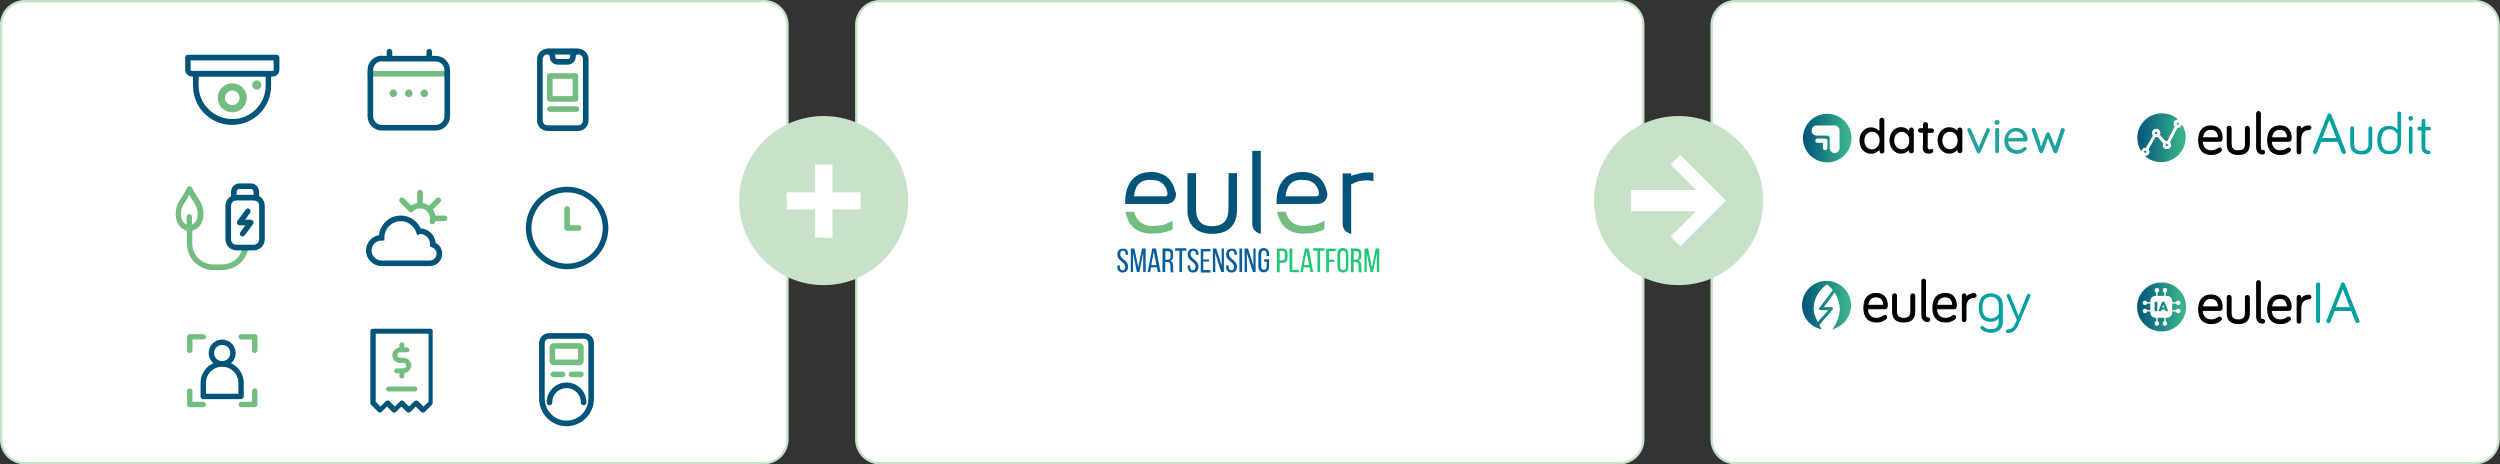 <?xml version="1.0" encoding="utf-8"?>
<!-- Generator: Adobe Illustrator 24.1.2, SVG Export Plug-In . SVG Version: 6.00 Build 0)  -->
<!DOCTYPE svg PUBLIC "-//W3C//DTD SVG 1.1//EN" "http://www.w3.org/Graphics/SVG/1.1/DTD/svg11.dtd">
<svg version="1.1" id="Layer_1" xmlns:x="http://ns.adobe.com/Extensibility/1.0/" xmlns:i="http://ns.adobe.com/AdobeIllustrator/10.0/" xmlns:graph="http://ns.adobe.com/Graphs/1.0/"
	 xmlns="http://www.w3.org/2000/svg" xmlns:xlink="http://www.w3.org/1999/xlink" x="0px" y="0px" viewBox="0 0 1111.8 206.5"
	 style="enable-background:new 0 0 1111.8 206.5;" xml:space="preserve">
<rect x="0" y="0" width="1111.8" height="206.5" fill="#333333" stroke="none"/>
<style type="text/css">
	.st0{fill:#FFFFFF;}
	.st1{fill:none;stroke:#C7E2C9;stroke-width:1.044;stroke-miterlimit:10;}
	.st2{fill:#00547A;}
	.st3{fill:#73BD80;}
	.st4{enable-background:new    ;}
	.st5{fill:#085D9E;}
	.st6{fill:#1EC676;}
	.st7{fill:none;stroke:#C7E2C9;stroke-width:1.044;stroke-miterlimit:10;}
	.st8{fill:none;stroke:#00547A;stroke-width:2.499;stroke-miterlimit:10;}
	.st9{fill:none;stroke:#73BD80;stroke-width:2.499;stroke-linecap:round;stroke-linejoin:round;stroke-miterlimit:10;}
	.st10{fill:#00547A;stroke:#00547A;stroke-width:0.714;stroke-linecap:round;stroke-linejoin:round;stroke-miterlimit:10;}
	.st11{fill:#73BD80;stroke:#73BD80;stroke-width:0.714;stroke-miterlimit:10;}
	.st12{fill:none;stroke:#00547A;stroke-width:2.499;stroke-linecap:round;stroke-linejoin:round;stroke-miterlimit:10;}
	.st13{fill-rule:evenodd;clip-rule:evenodd;fill:#73BD80;}
	.st14{fill-rule:evenodd;clip-rule:evenodd;fill:#00547A;}
	.st15{fill:#C7E2C9;}
	.st16{stroke:#000000;stroke-width:0.471;stroke-linecap:round;stroke-linejoin:round;stroke-miterlimit:10;}
	.st17{fill:#00A0A0;}
	.st18{fill:url(#SVGID_1_);}
	.st19{fill:url(#SVGID_2_);}
	.st20{fill:url(#SVGID_3_);}
	.st21{fill:url(#SVGID_4_);}
	.st22{fill:url(#SVGID_5_);}
	.st23{fill:url(#SVGID_6_);}
	.st24{fill:url(#SVGID_7_);}
	.st25{fill:url(#SVGID_8_);}
	.st26{fill:url(#SVGID_9_);}
	.st27{fill:#040404;}
	.st28{fill:#030303;}
	.st29{fill:#21A1A0;}
	.st30{fill:#23A2A1;}
	.st31{fill:#FDFDFD;}
	.st32{fill:#FCFCFC;}
	.st33{opacity:0.5;fill:#FFFFFF;}
</style>
<g>
	<g>
		<g>
			<path class="st0" d="M720.2,206H391.4c-5.9,0-10.6-4.7-10.6-10.6V11.1c0-5.9,4.7-10.6,10.6-10.6h328.8c5.9,0,10.6,4.7,10.6,10.6
				v184.3C730.8,201.3,726,206,720.2,206z"/>
			<path class="st1" d="M720.2,206H391.4c-5.9,0-10.6-4.7-10.6-10.6V11.1c0-5.9,4.7-10.6,10.6-10.6h328.8c5.9,0,10.6,4.7,10.6,10.6
				v184.3C730.8,201.3,726,206,720.2,206z"/>
		</g>
	</g>
	<g>
		<path class="st2" d="M605.2,77c-1,0.2-2.1,0.5-3.1,0.8c-0.4,0.1-0.9,0.3-1.2,0.4v-1.1h-3.8v22.5c0,0.9,0.3,1.8,0.8,2.6
			c0.6,0.7,1.4,1.3,2.3,1.6c0.2,0.1,0.4,0.2,0.7,0.2V82c1.1-0.6,2.3-1.1,3.5-1.4s2.3-0.4,3.5-0.4c1,0,2,0.1,2.9,0.4v-3.7
			c-1-0.2-2-0.2-2.9-0.2C607,76.7,606.1,76.8,605.2,77z"/>
		<path class="st2" d="M546.3,92.8c0,2.7-0.6,4.6-1.8,5.9c-1.2,1.2-3,1.9-5.4,1.9s-4.3-0.6-5.4-1.9c-1.2-1.2-1.8-3.2-1.8-5.9V77
			h-3.8v16.6c-0.1,2,0.4,3.9,1.3,5.7c0.9,1.5,2.2,2.8,3.8,3.5c1.9,0.8,3.9,1.3,5.9,1.2c3.5,0,6.2-0.9,8.1-2.7
			c1.9-1.8,2.9-4.4,2.9-7.7V77h-3.7L546.3,92.8L546.3,92.8z"/>
		<path class="st2" d="M556.9,99.6c0,0.9,0.3,1.8,0.8,2.6c0.6,0.7,1.4,1.3,2.3,1.6c0.2,0.1,0.4,0.2,0.7,0.2V67.1h-3.8V99.6z"/>
		<path class="st2" d="M522.2,83.5c-0.7-2-1.9-3.8-3.6-5.1c-2-1.3-4.4-2-6.7-1.9c-3.6,0-6.4,1.1-8.4,3.4s-3.1,5.6-3.1,10.1
			c0,0.2,0,0.5,0,0.7h18.4c2.3,0,4.2-1.9,4.2-4.2c0-0.3,0-0.6-0.1-0.8C522.6,85,522.4,84.3,522.2,83.5z M518.1,87.3h-13.8
			c0.1-1.1,0.3-2.1,0.7-3.1c0.4-1.4,1.3-2.5,2.5-3.3c1.3-0.7,2.8-1,4.3-0.9c2.5,0,4.3,0.6,5.5,1.9c1.1,1.1,1.7,2.5,1.9,4.1
			c0.1,0.6-0.3,1.2-0.9,1.3C518.2,87.3,518.1,87.3,518.1,87.3z"/>
		<path class="st3" d="M516.2,100.2c-1.2,0.2-2.4,0.3-3.6,0.3c-2.7,0-4.8-0.8-6.3-2.5c-0.9-1.1-1.6-2.4-1.9-3.8h-3.9
			c0.2,1.2,0.6,2.4,1.1,3.6c0.9,2,2.3,3.6,4.2,4.6c2,1.1,4.2,1.6,6.5,1.5c1.7,0,3.4-0.1,5-0.5c1.4-0.3,2.8-0.7,4.2-1.4v-3.9
			c-0.8,0.5-1.6,0.8-2.4,1.2C518.2,99.8,517.2,100.1,516.2,100.2z"/>
		<path class="st2" d="M589.6,83.5c-0.7-2-1.9-3.8-3.7-5.1c-2-1.3-4.3-2-6.7-1.9c-3.6,0-6.4,1.1-8.4,3.4s-3.1,5.6-3.1,10.1
			c0,0.2,0,0.5,0,0.7h18.4c2.3,0,4.2-1.9,4.2-4.2c0-0.3,0-0.6-0.1-0.8C590,85,589.8,84.3,589.6,83.5z M585.5,87.3h-13.8
			c0.1-1.1,0.3-2.1,0.7-3.1c0.4-1.4,1.3-2.5,2.5-3.3c1.3-0.7,2.8-1,4.3-0.9c2.5,0,4.3,0.6,5.5,1.9c1.1,1.1,1.7,2.5,1.9,4
			c0.1,0.6-0.3,1.2-0.9,1.3C585.6,87.3,585.5,87.3,585.5,87.3z"/>
		<path class="st3" d="M583.6,100.2c-1.2,0.2-2.4,0.3-3.6,0.3c-2.7,0-4.8-0.8-6.3-2.5c-0.9-1.1-1.6-2.4-1.9-3.8H568
			c0.2,1.2,0.6,2.4,1.1,3.6c0.9,2,2.3,3.6,4.2,4.6c2,1.1,4.2,1.6,6.5,1.5c1.7,0,3.4-0.1,5-0.5c1.4-0.3,2.8-0.7,4.2-1.4v-3.9
			c-0.8,0.5-1.6,0.8-2.4,1.2C585.6,99.8,584.6,100.1,583.6,100.2z"/>
		<g class="st4">
			<path class="st5" d="M501.7,113v0.3h-1.1V113c0-0.9-0.4-1.5-1.2-1.5c-0.8,0-1.2,0.6-1.2,1.5c0,2.4,3.5,2.6,3.5,5.6
				c0,1.6-0.8,2.6-2.4,2.6s-2.4-1-2.4-2.6V118h1.1v0.7c0,0.9,0.4,1.5,1.2,1.5s1.2-0.6,1.2-1.5c0-2.3-3.5-2.6-3.5-5.5
				c0-1.6,0.8-2.6,2.3-2.6C501,110.4,501.7,111.4,501.7,113z"/>
			<path class="st5" d="M506.7,121h-1.1l-1.7-8.4v8.4h-1v-10.5h1.6l1.7,8.4l1.7-8.4h1.6V121h-1.1v-8.5L506.7,121z"/>
			<path class="st5" d="M511.9,118.9l-0.4,2.1h-1.1l2-10.5h1.7l2,10.5h-1.2l-0.4-2.1H511.9z M512,117.9h2.3l-1.2-6.1L512,117.9z"/>
			<path class="st5" d="M519.4,110.5c1.7,0,2.3,0.8,2.3,2.4v0.9c0,1.2-0.4,1.9-1.3,2.2c1,0.3,1.3,1.1,1.3,2.2v1.6
				c0,0.5,0,0.9,0.2,1.3h-1.2c-0.1-0.3-0.2-0.6-0.2-1.3v-1.7c0-1.2-0.6-1.6-1.5-1.6h-0.8v4.5H517v-10.5H519.4z M519.1,115.5
				c0.9,0,1.5-0.3,1.5-1.4v-1c0-0.9-0.3-1.4-1.2-1.4h-1.1v3.9L519.1,115.5L519.1,115.5z"/>
			<path class="st5" d="M524.5,121v-9.5h-1.9v-1.1h5v1.1h-1.9v9.5H524.5z"/>
			<path class="st5" d="M533,113v0.3h-1.1V113c0-0.9-0.4-1.5-1.2-1.5s-1.2,0.6-1.2,1.5c0,2.4,3.5,2.6,3.5,5.6c0,1.6-0.8,2.6-2.4,2.6
				s-2.4-1-2.4-2.6V118h1.1v0.7c0,0.9,0.4,1.5,1.2,1.5s1.2-0.6,1.2-1.5c0-2.3-3.5-2.6-3.5-5.5c0-1.6,0.8-2.6,2.3-2.6
				C532.2,110.4,533,111.4,533,113z"/>
			<path class="st5" d="M537.7,115.2v1.1h-2.6v3.8h3.2v1.1H534v-10.5h4.3v1.1h-3.2v3.6h2.6L537.7,115.2L537.7,115.2z"/>
			<path class="st5" d="M540.5,121h-1.1v-10.5h1.5l2.4,7.6v-7.6h1V121h-1.2l-2.7-8.5L540.5,121L540.5,121z"/>
			<path class="st5" d="M550.1,113v0.3H549V113c0-0.9-0.4-1.5-1.2-1.5s-1.2,0.6-1.2,1.5c0,2.4,3.5,2.6,3.5,5.6
				c0,1.6-0.8,2.6-2.4,2.6s-2.4-1-2.4-2.6V118h1.1v0.7c0,0.9,0.4,1.5,1.2,1.5s1.2-0.6,1.2-1.5c0-2.3-3.5-2.6-3.5-5.5
				c0-1.6,0.8-2.6,2.3-2.6C549.4,110.4,550.1,111.4,550.1,113z"/>
			<path class="st5" d="M552.4,110.5V121h-1.2v-10.5H552.4z"/>
			<path class="st5" d="M554.6,121h-1.1v-10.5h1.5l2.4,7.6v-7.6h1V121h-1.2l-2.7-8.5L554.6,121L554.6,121z"/>
			<path class="st5" d="M564.4,113v0.9h-1.1v-1c0-0.9-0.4-1.5-1.2-1.5s-1.2,0.6-1.2,1.5v5.6c0,0.9,0.4,1.5,1.2,1.5
				c0.9,0,1.2-0.6,1.2-1.5v-2.1h-1.1v-1.1h2.2v3.1c0,1.6-0.8,2.7-2.4,2.7c-1.6,0-2.4-1.1-2.4-2.7V113c0-1.6,0.8-2.7,2.4-2.7
				C563.6,110.4,564.4,111.4,564.4,113z"/>
		</g>
		<g class="st4">
			<path class="st6" d="M570.2,110.5c1.7,0,2.4,1,2.4,2.6v1.3c0,1.7-0.8,2.5-2.5,2.5h-1v4.2h-1.2v-10.5L570.2,110.5L570.2,110.5z
				 M570.1,115.8c0.9,0,1.3-0.4,1.3-1.4V113c0-1-0.3-1.4-1.2-1.4h-1.1v4.3L570.1,115.8L570.1,115.8z"/>
			<path class="st6" d="M573.5,121v-10.5h1.2v9.5h3v1.1L573.5,121L573.5,121z"/>
			<path class="st6" d="M579.8,118.9l-0.4,2.1h-1.1l2-10.5h1.7l2,10.5h-1.2l-0.4-2.1H579.8z M579.9,117.9h2.3l-1.2-6.1L579.9,117.9z
				"/>
			<path class="st6" d="M585.9,121v-9.5H584v-1.1h5v1.1h-1.9v9.5H585.9z"/>
			<path class="st6" d="M593.4,115.4v1.1H591v4.6h-1.2v-10.5h4.2v1.1h-3v3.8L593.4,115.4L593.4,115.4z"/>
			<path class="st6" d="M594.8,113c0-1.6,0.8-2.7,2.4-2.7c1.6,0,2.4,1,2.4,2.7v5.5c0,1.6-0.8,2.7-2.4,2.7c-1.6,0-2.4-1.1-2.4-2.7
				V113z M596,118.6c0,1,0.4,1.5,1.3,1.5c0.9,0,1.3-0.6,1.3-1.5V113c0-0.9-0.4-1.5-1.3-1.5c-0.8,0-1.3,0.6-1.3,1.5V118.6z"/>
			<path class="st6" d="M603.1,110.5c1.7,0,2.3,0.8,2.3,2.4v0.9c0,1.2-0.4,1.9-1.3,2.2c1,0.3,1.3,1.1,1.3,2.2v1.6
				c0,0.5,0,0.9,0.2,1.3h-1.2c-0.1-0.3-0.2-0.6-0.2-1.3v-1.7c0-1.2-0.6-1.6-1.5-1.6H602v4.5h-1.2v-10.5H603.1z M602.8,115.5
				c0.9,0,1.5-0.3,1.5-1.4v-1c0-0.9-0.3-1.4-1.2-1.4H602v3.9L602.8,115.5L602.8,115.5z"/>
			<path class="st6" d="M610.6,121h-1.1l-1.7-8.4v8.4h-1v-10.5h1.6l1.7,8.4l1.7-8.4h1.6V121h-1.1v-8.5L610.6,121z"/>
		</g>
	</g>
</g>
<g>
	<g>
		<path class="st0" d="M339.6,206H11.1c-5.9,0-10.6-4.7-10.6-10.6V11.1c0-5.9,4.7-10.6,10.6-10.6h328.5c5.9,0,10.6,4.7,10.6,10.6
			v184.3C350.2,201.3,345.4,206,339.6,206z"/>
		<path class="st7" d="M339.6,206H11.1c-5.9,0-10.6-4.7-10.6-10.6V11.1c0-5.9,4.7-10.6,10.6-10.6h328.5c5.9,0,10.6,4.7,10.6,10.6
			v184.3C350.2,201.3,345.4,206,339.6,206z"/>
	</g>
</g>
<g>
	<g>
		<path class="st2" d="M107.2,177.5H90.4c-0.7,0-1.2-0.5-1.2-1.2v-6c0-5.3,4.3-9.6,9.6-9.6s9.6,4.3,9.6,9.6v6
			C108.4,176.9,107.9,177.5,107.2,177.5z M91.6,175.1H106v-4.8c0-4-3.2-7.2-7.2-7.2s-7.2,3.2-7.2,7.2
			C91.6,170.3,91.6,175.1,91.6,175.1z"/>
		<path class="st3" d="M84.4,157c-0.7,0-1.2-0.5-1.2-1.2v-6c0-0.7,0.5-1.2,1.2-1.2h6c0.7,0,1.2,0.5,1.2,1.2s-0.5,1.2-1.2,1.2h-4.8
			v4.8C85.6,156.5,85,157,84.4,157z"/>
		<path class="st3" d="M90.4,181.1h-6c-0.7,0-1.2-0.5-1.2-1.2v-6c0-0.7,0.5-1.2,1.2-1.2s1.2,0.5,1.2,1.2v4.8h4.8
			c0.7,0,1.2,0.5,1.2,1.2C91.6,180.5,91,181.1,90.4,181.1z"/>
		<path class="st3" d="M113.3,157c-0.7,0-1.2-0.5-1.2-1.2V151h-4.8c-0.7,0-1.2-0.5-1.2-1.2s0.5-1.2,1.2-1.2h6c0.7,0,1.2,0.5,1.2,1.2
			v6C114.5,156.5,113.9,157,113.3,157z"/>
		<path class="st3" d="M113.3,181.1h-6c-0.7,0-1.2-0.5-1.2-1.2s0.5-1.2,1.2-1.2h4.8v-4.8c0-0.7,0.5-1.2,1.2-1.2s1.2,0.5,1.2,1.2v6
			C114.5,180.5,113.9,181.1,113.3,181.1z"/>
		<path class="st2" d="M98.8,163c-3.3,0-6-2.7-6-6s2.7-6,6-6s6,2.7,6,6S102.1,163,98.8,163z M98.8,153.4c-2,0-3.6,1.6-3.6,3.6
			s1.6,3.6,3.6,3.6s3.6-1.6,3.6-3.6S100.8,153.4,98.8,153.4z"/>
	</g>
	<g>
		<g id="Weather_00000089573742541474718170000008160824956640496568_">
			<path class="st8" d="M192.5,108.8c0-0.1,0-0.2,0-0.3c0-3.1-2.6-5.7-5.7-5.7c-0.2,0-0.3,0-0.5,0.1c-1.2-3.3-4.3-5.8-8-5.8
				c-4.7,0-8.6,3.8-8.6,8.6c-3.1,0-5.7,2.6-5.7,5.7s2.6,5.7,5.7,5.7h21.4c2.4,0,4.3-1.9,4.3-4.3
				C195.4,110.9,194.2,109.4,192.5,108.8z"/>
			<line class="st9" x1="194.9" y1="89.1" x2="190.9" y2="93.1"/>
			<line class="st9" x1="186.8" y1="85.7" x2="186.8" y2="91.4"/>
			<path class="st9" d="M178.8,89.1l4,4c1-1,2.5-1.7,4-1.7c3.1,0,5.7,2.6,5.7,5.7c0,0.5-0.1,1-0.2,1.4"/>
			<line class="st9" x1="197.7" y1="97.1" x2="192.5" y2="97.1"/>
		</g>
	</g>
	<g>
		<g>
			<g>
				<path class="st3" d="M179.5,159.1h-1.6c-0.7,0-1.2-0.6-1.2-1.2c0-0.7,0.6-1.2,1.2-1.2h3.1c0.6,0,1.1-0.5,1.1-1.1
					s-0.5-1.1-1.1-1.1h-1.2v-1.2c0-0.6-0.5-1.1-1.1-1.1s-1.1,0.5-1.1,1.1v1.3c-1.7,0.2-3.1,1.6-3.1,3.4c0,1.9,1.5,3.4,3.4,3.4h1.6
					c0.7,0,1.2,0.6,1.2,1.2s-0.6,1.2-1.2,1.2h-3.1c-0.6,0-1.1,0.5-1.1,1.1s0.5,1.1,1.1,1.1h1.2v1.2c0,0.6,0.5,1.1,1.1,1.1
					s1.1-0.5,1.1-1.1v-1.3c1.7-0.2,3.1-1.6,3.1-3.4C182.9,160.6,181.3,159.1,179.5,159.1z"/>
			</g>
		</g>
		<g>
			<g>
				<path class="st3" d="M184.5,171.9h-11.7c-0.6,0-1.1,0.5-1.1,1.1s0.5,1.1,1.1,1.1h11.7c0.6,0,1.1-0.5,1.1-1.1
					S185.1,171.9,184.5,171.9z"/>
			</g>
		</g>
		<g>
			<g>
				<path class="st2" d="M191.5,146.2h-25.7c-0.6,0-1.1,0.5-1.1,1.1v31.9c0,0.3,0.1,0.6,0.3,0.8l3.2,3.2c0.4,0.4,1.1,0.4,1.5,0
					l2.4-2.4l2.4,2.4c0.2,0.2,0.5,0.3,0.8,0.3s0.6-0.1,0.8-0.3l2.4-2.4l2.4,2.4c0.2,0.2,0.5,0.3,0.8,0.3s0.6-0.1,0.8-0.3l2.4-2.4
					l2.4,2.4c0.2,0.2,0.5,0.3,0.8,0.3s0.6-0.1,0.8-0.3l3.2-3.2c0.2-0.2,0.3-0.5,0.3-0.8v-31.9C192.6,146.7,192.1,146.2,191.5,146.2z
					 M188.3,180.8l-2.4-2.4c-0.2-0.2-0.5-0.3-0.8-0.3s-0.6,0.1-0.8,0.3l-2.4,2.4l-2.4-2.4c-0.4-0.4-1.1-0.4-1.5,0l-2.4,2.4l-2.4-2.4
					c-0.2-0.2-0.5-0.3-0.8-0.3s-0.6,0.1-0.8,0.3l-2.4,2.4l-2.1-2.1v-30.3h23.5v30.3l0,0L188.3,180.8z"/>
			</g>
		</g>
	</g>
	<g>
		<g>
			<g>
				<g>
					<path class="st10" d="M119.4,31.9H87.1c-0.5,0-0.9,0.4-0.9,0.9v5.4c0,9.4,7.6,17,17,17s17-7.6,17-17v-5.4
						C120.3,32.3,119.9,31.9,119.4,31.9z M118.5,38.1c0,8.4-6.8,15.2-15.2,15.2S88,46.5,88,38.1v-4.5h30.5V38.1z"/>
				</g>
			</g>
			<g>
				<g>
					<path class="st11" d="M103.3,37.4c-3.3,0-6.1,2.7-6.1,6.1s2.7,6.1,6.1,6.1c3.3,0,6.1-2.7,6.1-6.1S106.6,37.4,103.3,37.4z
						 M103.3,47.1c-2,0-3.6-1.6-3.6-3.6s1.6-3.6,3.6-3.6s3.6,1.6,3.6,3.6S105.3,47.1,103.3,47.1z"/>
				</g>
			</g>
			<g>
				<g>
					<path class="st10" d="M123,24.7H83.6c-0.5,0-0.9,0.4-0.9,0.9V31c0,1.5,1.2,2.7,2.7,2.7h35.8c1.5,0,2.7-1.2,2.7-2.7v-5.4
						C123.9,25.1,123.5,24.7,123,24.7z M122.1,31c0,0.5-0.4,0.9-0.9,0.9H85.3c-0.5,0-0.9-0.4-0.9-0.9v-4.5H122L122.1,31L122.1,31z"
						/>
				</g>
			</g>
		</g>
		<path class="st11" d="M114.2,39.5c0.9,0,1.7-0.8,1.7-1.7s-0.8-1.7-1.7-1.7c-0.9,0-1.7,0.8-1.7,1.7S113.2,39.5,114.2,39.5z"/>
	</g>
	<g>
		<line class="st9" x1="164.7" y1="32.8" x2="198.9" y2="32.8"/>
		<g>
			<g>
				<path class="st3" d="M174.9,43.2c0.9,0,1.7-0.8,1.7-1.7s-0.8-1.7-1.7-1.7s-1.7,0.8-1.7,1.7S174,43.2,174.9,43.2z"/>
				<path class="st3" d="M183.5,41.5c0,0.9-0.8,1.7-1.7,1.7s-1.7-0.8-1.7-1.7s0.8-1.7,1.7-1.7C182.7,39.7,183.5,40.5,183.5,41.5z"/>
				<path class="st3" d="M188.7,43.2c0.9,0,1.7-0.8,1.7-1.7s-0.8-1.7-1.7-1.7s-1.7,0.8-1.7,1.7S187.7,43.2,188.7,43.2z"/>
				<path class="st12" d="M169.8,26c-2.8,0-5.1,2.3-5.1,5.1v20.6c0,2.8,2.3,5.1,5.1,5.1h24c2.8,0,5.1-2.3,5.1-5.1V31.2
					c0-2.8-2.3-5.1-5.1-5.1h-1.7h-3.4H175h-5.2V26z"/>
			</g>
		</g>
		<line class="st12" x1="173.2" y1="23" x2="173.2" y2="26"/>
		<line class="st12" x1="190.9" y1="23" x2="190.9" y2="26"/>
	</g>
	<g>
		<g>
			<g transform="translate(-100 -150)">
				<g id="Icon_00000031886297137950011960000014089017987896534421_">
					<path class="st13" d="M207.7,260.1c-0.6,4.5-4.5,7.5-9.2,7.5h-3.7c-5.1,0-9.3-4.2-9.3-9.3v-5.7c2.8-0.7,5-3.6,5-7.3
						c0-2.7-0.7-4.3-1.7-6.1c-0.9-1.5-2.1-3.1-3.4-5.7c-0.2-0.4-0.6-0.7-1.1-0.7s-0.9,0.3-1.1,0.7c-1.2,2.6-2.4,4.2-3.4,5.7
						c-1,1.7-1.7,3.4-1.7,6.1c0,3.6,2.2,6.6,5,7.3l0,0v5.7c0,6.5,5.3,11.8,11.8,11.8h3.7c6.1,0,11.1-4.1,11.8-10 M185.4,249.9
						c1.5-0.7,2.5-2.5,2.5-4.6c0-2.6-0.8-3.9-1.9-5.7c-0.5-0.8-1.2-1.7-1.8-2.9c-0.6,1.1-1.2,2-1.8,2.9c-1.1,1.7-1.9,3.1-1.9,5.7
						c0,2.1,1,4,2.5,4.6v-3.5c0-0.7,0.6-1.2,1.2-1.2s1.2,0.6,1.2,1.2V249.9z"/>
				</g>
			</g>
		</g>
		<path class="st8" d="M107.7,110.1h5.1c2.1,0,3.7-1.7,3.7-3.7V91.5c0-1.6-1-3-2.5-3.5v-2.7c0-1.4-1.1-2.5-2.5-2.5h-5
			c-1.4,0-2.5,1.1-2.5,2.5V88c-1.4,0.5-2.5,1.9-2.5,3.5v14.9c0,2.1,1.7,3.7,3.7,3.7H107.7"/>
		<path class="st14" d="M109.3,93.2l-3.7,5c-0.3,0.4-0.3,0.9-0.1,1.3c0.2,0.4,0.6,0.7,1.1,0.7h2.5l-2.2,3c-0.4,0.5-0.3,1.3,0.2,1.7
			c0.5,0.4,1.3,0.3,1.7-0.2l3.7-5c0.3-0.4,0.3-0.9,0.1-1.3c-0.2-0.4-0.6-0.7-1.1-0.7H109l2.2-3c0.4-0.5,0.3-1.3-0.2-1.7
			C110.5,92.5,109.7,92.6,109.3,93.2z"/>
		<line class="st8" x1="104.1" y1="87.9" x2="114" y2="87.9"/>
	</g>
	<g>
		<g id="g1963_00000160910097883249556600000009710911185701126555_">
			<g id="g1973_00000155834404765498867980000017060209803330781841_" transform="translate(175.667,159.6)">
				<path id="path1975_00000072259968355056378310000002733696267693675452_" class="st9" d="M68.9-111.1h11.8"/>
			</g>
			<g id="g1977_00000134952946340356688490000002501052777350350977_" transform="translate(400.6,448.8)">
				<path id="path1979_00000057105864311707237940000008486959677210780086_" class="st12" d="M-140.1-422.5c0-0.9-0.4-1.8-1-2.4
					s-1.5-1-2.4-1h-13.6c-0.9,0-1.8,0.4-2.4,1c-0.6,0.6-1,1.5-1,2.4v27.3c0,0.9,0.4,1.8,1,2.4s1.5,1,2.4,1h13.6c0.9,0,1.8-0.4,2.4-1
					c0.6-0.6,1-1.5,1-2.4V-422.5z"/>
			</g>
			<path id="path1981_00000109019968416691236910000001879533783055183023_" class="st9" d="M244.5,44h11.4V33.8h-11.4V44z"/>
			<g id="g1983_00000075134663885154568580000013115198519648545675_" transform="translate(352.4,497)">
				<path id="path1985_00000101102682425733438790000003235460902013269182_" class="st12" d="M-95.4-474.1H-109
					c1.3,0,2.3,1,2.3,2.3s1,2.3,2.3,2.3h4.5c1.3,0,2.3-1,2.3-2.3C-97.6-473.1-96.6-474.1-95.4-474.1z"/>
			</g>
		</g>
		<g>
			<g id="g3379_00000111157007916650482610000011502712651768071851_">
				<g id="g3385_00000129926882258480688750000018079982253306882473_" transform="translate(249.358,230.356)">
					<path id="path3387_00000012440474668325103370000004251131335108232837_" class="st12" d="M-5-51.4c0-4.2,3.4-7.6,7.6-7.6
						s7.6,3.4,7.6,7.6"/>
				</g>
				<g id="g3389_00000150819574915145106650000012210600289907518397_" transform="translate(244.025,473.153)">
					<path id="path3391_00000033347066011105876110000013787178361341427127_" class="st9" d="M13.7-319.3H2.2
						c-0.3,0-0.6,0.3-0.6,0.7v5.9c0,0.4,0.2,0.7,0.6,0.7h11.6c0.3,0,0.5-0.3,0.5-0.7v-5.9C14.3-319,14-319.3,13.7-319.3z"/>
				</g>
				<g id="g3457_00000031909806922172914570000013582821236930439066_" transform="translate(157.098,504.501)">
					<path id="path3459_00000012451084359967084920000006980798629908094624_" class="st12" d="M97.4-355.1H87.1
						c-1.8,0-3.2,1.4-3.2,3.2v24.6c0,6.1,4.9,11.1,10.9,11.1c6.1,0,11-4.9,11-11v-24.7c0-1.8-1.4-3.2-3.2-3.2h-5.9"/>
				</g>
			</g>
			<line class="st9" x1="246.1" y1="166.5" x2="250.2" y2="166.5"/>
			<line class="st9" x1="254.2" y1="166.5" x2="258.3" y2="166.5"/>
		</g>
		<g>
			<g>
				<path class="st8" d="M252.2,84.3c-9.5,0-17.1,7.7-17.1,17.1s7.7,17.1,17.1,17.1s17.1-7.7,17.1-17.1S261.6,84.3,252.2,84.3z"/>
			</g>
			<polyline class="st9" points="252.2,92.9 252.2,101.4 257.3,101.4 			"/>
		</g>
	</g>
</g>
<g>
	<circle class="st15" cx="366.3" cy="89.2" r="37.6"/>
	<g>
		<path class="st0" d="M362.5,105.7V93.1h-12.6v-7.6h12.6V73.2h7.7v12.3h12.5v7.6h-12.5v12.7L362.5,105.7L362.5,105.7z"/>
	</g>
</g>
<g>
	<g>
		<path class="st0" d="M1100.6,206H771.8c-5.9,0-10.6-4.7-10.6-10.6V11.1c0-5.9,4.7-10.6,10.6-10.6h328.8c5.9,0,10.6,4.7,10.6,10.6
			v184.3C1111.2,201.3,1106.5,206,1100.6,206z"/>
		<path class="st1" d="M1100.6,206H771.8c-5.9,0-10.6-4.7-10.6-10.6V11.1c0-5.9,4.7-10.6,10.6-10.6h328.8c5.9,0,10.6,4.7,10.6,10.6
			v184.3C1111.2,201.3,1106.5,206,1100.6,206z"/>
	</g>
	<g>
		<g>
			<g>
				<path class="st16" d="M983.2,56c4.2,0,5,3.3,5,5.1c0,0.8,0,1.7-1.1,1.7h-7.7c0,2.6,1.5,4.3,4,4.3c1.5,0,2.4-0.6,3.2-1.1
					c0.2-0.1,0.3-0.2,0.5-0.2c0.4,0,0.8,0.3,0.8,0.8c0,0.3-0.1,0.4-0.3,0.6c-0.4,0.4-1.8,1.5-4.1,1.5c-3.5,0-5.7-1.9-5.7-6.3
					C977.8,58.2,979.8,56,983.2,56z M983.2,57.5c-2.3,0-3.5,1.5-3.7,3.8h7.1C986.6,59.4,985.9,57.5,983.2,57.5z"/>
				<path class="st16" d="M992.2,57v6.9c0,1.7,0.6,3.2,3.2,3.2c2.7,0,3.2-1.5,3.2-3.2V57c0-0.5,0.4-0.8,0.9-0.8
					c0.4,0,0.8,0.4,0.8,0.8v6.9c0,2.5-0.8,4.8-4.9,4.8c-4,0-4.9-2.3-4.9-4.8V57c0-0.5,0.4-0.8,0.8-0.8
					C991.9,56.1,992.2,56.5,992.2,57z"/>
				<path class="st16" d="M1005.2,50.4v15c0,1.1,0.3,1.5,1.1,1.5c0.4,0,0.8,0.3,0.8,0.8c0,0.4-0.4,0.8-0.8,0.8
					c-1.8,0-2.7-1.1-2.7-3.1v-15c0-0.4,0.4-0.8,0.8-0.8C1004.8,49.6,1005.2,50,1005.2,50.4z"/>
				<path class="st16" d="M1013.9,56c4.2,0,5,3.3,5,5.1c0,0.8,0,1.7-1.1,1.7h-7.7c0,2.6,1.5,4.3,4,4.3c1.5,0,2.4-0.6,3.2-1.1
					c0.2-0.1,0.3-0.2,0.5-0.2c0.4,0,0.8,0.3,0.8,0.8c0,0.3-0.1,0.4-0.3,0.6c-0.4,0.4-1.8,1.5-4.1,1.5c-3.5,0-5.7-1.9-5.7-6.3
					C1008.5,58.2,1010.5,56,1013.9,56z M1013.9,57.5c-2.3,0-3.5,1.5-3.7,3.8h7.1C1017.2,59.4,1016.6,57.5,1013.9,57.5z"/>
				<path class="st16" d="M1023.2,58.1c0.5-1.2,1.8-2.1,3.7-2.1c0.4,0,0.8,0.4,0.8,0.8c0,0.4-0.4,0.8-0.8,0.8
					c-2.4,0-3.7,1.7-3.7,4.1v5.9c0,0.5-0.4,0.8-0.8,0.8c-0.5,0-0.8-0.4-0.8-0.8V57c0-0.5,0.4-0.8,0.8-0.8c0.5,0,0.8,0.4,0.8,0.8
					V58.1z"/>
				<path class="st17" d="M1032.3,63.1l-1.9,4.8c-0.1,0.3-0.4,0.6-0.9,0.6s-0.9-0.4-0.9-0.9c0-0.1,0-0.3,0.1-0.4l6.4-16.2
					c0.1-0.3,0.4-0.6,0.8-0.6s0.7,0.3,0.9,0.6l6.4,16.2c0.1,0.1,0.1,0.3,0.1,0.4c0,0.5-0.4,0.9-0.9,0.9c-0.4,0-0.7-0.3-0.9-0.6
					l-1.9-4.8C1039.6,63.1,1032.3,63.1,1032.3,63.1z M1035.9,53.4l-3.1,8h6.2L1035.9,53.4z"/>
				<path class="st17" d="M1046.9,57v6.9c0,1.7,0.6,3.2,3.2,3.2s3.2-1.5,3.2-3.2V57c0-0.5,0.4-0.8,0.9-0.8c0.4,0,0.8,0.4,0.8,0.8
					v6.9c0,2.5-0.8,4.8-4.9,4.8c-4,0-4.9-2.3-4.9-4.8V57c0-0.5,0.4-0.8,0.8-0.8C1046.5,56.1,1046.9,56.5,1046.9,57z"/>
				<path class="st17" d="M1066.2,57.7v-7.3c0-0.5,0.4-0.8,0.8-0.8c0.5,0,0.8,0.4,0.8,0.8v13c0,3.5-2.2,5.2-5.2,5.2
					c-3.4,0-5.4-2-5.4-6.3s1.9-6.3,5.3-6.3C1064.3,56,1065.6,56.9,1066.2,57.7z M1066.2,59.8c0,0-1-2.3-3.5-2.3
					c-2.4,0-3.7,1.6-3.7,4.8c0,3.3,1.3,4.8,3.7,4.8c2,0,3.5-1.2,3.5-3.7V59.8z"/>
				<path class="st17" d="M1071.1,52.7c0-0.8,0.4-1.1,1-1.1s1,0.3,1,1.1c0,0.6-0.4,1-1,1S1071.1,53.3,1071.1,52.7z M1072.9,67.7
					c0,0.5-0.4,0.8-0.8,0.8s-0.8-0.4-0.8-0.8V57c0-0.5,0.4-0.8,0.8-0.8s0.8,0.4,0.8,0.8V67.7z"/>
				<path class="st17" d="M1077,53.6c0-0.4,0.4-0.8,0.8-0.8c0.5,0,0.8,0.4,0.8,0.8v2.8h1.7c0.4,0,0.8,0.3,0.8,0.8
					c0,0.4-0.3,0.8-0.8,0.8h-1.7v7.3c0,1.1,0.6,1.7,1.5,1.7c0.4,0,0.8,0.3,0.8,0.8c0,0.4-0.4,0.8-0.8,0.8c-2.1,0-3.2-1.4-3.2-3.3V58
					h-1c-0.4,0-0.8-0.3-0.8-0.8c0-0.4,0.3-0.8,0.8-0.8h1L1077,53.6L1077,53.6z"/>
			</g>
			<g>
				
					<linearGradient id="SVGID_1_" gradientUnits="userSpaceOnUse" x1="950.386" y1="1329.09" x2="972.117" y2="1329.09" gradientTransform="matrix(1 0 0 1 0 -1269.89)">
					<stop  offset="0" style="stop-color:#00547A"/>
					<stop  offset="0.917" style="stop-color:#38B28C"/>
				</linearGradient>
				<path class="st18" d="M958.9,59.8c0.3,0,0.6-0.3,0.6-0.6s-0.3-0.6-0.6-0.6s-0.6,0.3-0.6,0.6S958.5,59.8,958.9,59.8z"/>
				
					<linearGradient id="SVGID_2_" gradientUnits="userSpaceOnUse" x1="950.386" y1="1334.39" x2="972.117" y2="1334.39" gradientTransform="matrix(1 0 0 1 0 -1269.89)">
					<stop  offset="0" style="stop-color:#00547A"/>
					<stop  offset="0.917" style="stop-color:#38B28C"/>
				</linearGradient>
				<path class="st19" d="M963.6,65.1c0.3,0,0.6-0.3,0.6-0.6c0-0.3-0.3-0.6-0.6-0.6s-0.6,0.3-0.6,0.6
					C963,64.9,963.3,65.1,963.6,65.1z"/>
				
					<linearGradient id="SVGID_3_" gradientUnits="userSpaceOnUse" x1="950.386" y1="1324.89" x2="972.117" y2="1324.89" gradientTransform="matrix(1 0 0 1 0 -1269.89)">
					<stop  offset="0" style="stop-color:#00547A"/>
					<stop  offset="0.917" style="stop-color:#38B28C"/>
				</linearGradient>
				<path class="st20" d="M968.4,55.6c0.3,0,0.6-0.3,0.6-0.6s-0.3-0.6-0.6-0.6s-0.6,0.3-0.6,0.6S968.1,55.6,968.4,55.6z"/>
				
					<linearGradient id="SVGID_4_" gradientUnits="userSpaceOnUse" x1="950.386" y1="1328.84" x2="972.117" y2="1328.84" gradientTransform="matrix(1 0 0 1 0 -1269.89)">
					<stop  offset="0" style="stop-color:#00547A"/>
					<stop  offset="0.917" style="stop-color:#38B28C"/>
				</linearGradient>
				<path class="st21" d="M954.1,65.7c0.1,0,0.2,0,0.3,0l3.1-5.4c-0.3-0.3-0.4-0.7-0.4-1.2c0-1,0.8-1.8,1.8-1.8s1.8,0.8,1.8,1.8
					c0,0.3-0.1,0.6-0.2,0.9l2.5,2.8c0.2-0.1,0.4-0.1,0.7-0.1c0.1,0,0.1,0,0.2,0l3.3-6.5c-0.3-0.3-0.5-0.8-0.5-1.2
					c0-1,0.8-1.8,1.8-1.8c0.1,0,0.1,0,0.2,0c-1.9-1.8-4.5-2.8-7.3-2.8c-6,0-10.9,4.9-10.9,10.9c0,2.3,0.7,4.4,1.9,6.2
					C952.4,66.5,953.1,65.7,954.1,65.7z"/>
				
					<linearGradient id="SVGID_5_" gradientUnits="userSpaceOnUse" x1="950.386" y1="1337.39" x2="972.117" y2="1337.39" gradientTransform="matrix(1 0 0 1 0 -1269.89)">
					<stop  offset="0" style="stop-color:#00547A"/>
					<stop  offset="0.917" style="stop-color:#38B28C"/>
				</linearGradient>
				<path class="st22" d="M954.7,67.5c0-0.3-0.3-0.6-0.6-0.6s-0.6,0.3-0.6,0.6s0.3,0.6,0.6,0.6S954.7,67.8,954.7,67.5z"/>
				
					<linearGradient id="SVGID_6_" gradientUnits="userSpaceOnUse" x1="950.386" y1="1333.49" x2="972.117" y2="1333.49" gradientTransform="matrix(1 0 0 1 0 -1269.89)">
					<stop  offset="0" style="stop-color:#00547A"/>
					<stop  offset="0.917" style="stop-color:#38B28C"/>
				</linearGradient>
				<path class="st23" d="M970.2,55.1c0,1-0.8,1.7-1.8,1.7c-0.1,0-0.1,0-0.2,0l-3.3,6.5c0.3,0.3,0.5,0.8,0.5,1.2
					c0,1-0.8,1.8-1.8,1.8s-1.8-0.8-1.8-1.8c0-0.3,0.1-0.6,0.2-0.9l-2.5-2.8c-0.3,0.1-0.7,0.2-1,0.1l-3.1,5.4
					c0.3,0.3,0.4,0.7,0.4,1.2c0,1-0.8,1.8-1.8,1.8c-0.1,0-0.1,0-0.2,0c1.9,1.8,4.5,2.8,7.3,2.8c6,0,10.9-4.9,10.9-10.9
					C972.1,59,971.4,56.8,970.2,55.1z"/>
				<path class="st0" d="M968.6,53.2c0.6,0.6,1.1,1.2,1.6,1.8c0,0,0,0,0-0.1"/>
				<path class="st0" d="M955.9,67.5c0-0.4-0.2-0.8-0.4-1.2l3.1-5.4c0.3,0.1,0.7,0,1-0.1l2.5,2.8c-0.1,0.3-0.2,0.6-0.2,0.9
					c0,1,0.8,1.8,1.8,1.8s1.8-0.8,1.8-1.8c0-0.5-0.2-0.9-0.5-1.2l3.3-6.5c0.1,0,0.1,0,0.2,0c1,0,1.7-0.8,1.8-1.7
					c-0.5-0.7-1-1.3-1.6-1.8c-0.1,0-0.1,0-0.2,0c-1,0-1.8,0.8-1.8,1.8c0,0.5,0.2,0.9,0.5,1.2l-3.3,6.5c-0.1,0-0.1,0-0.2,0
					c-0.2,0-0.5,0-0.7,0.1l-2.5-2.8c0.1-0.3,0.2-0.6,0.2-0.9c0-1-0.8-1.8-1.8-1.8s-1.8,0.8-1.8,1.8c0,0.4,0.2,0.8,0.4,1.2l-3.1,5.4
					c-0.1,0-0.2,0-0.3,0c-1,0-1.7,0.8-1.8,1.7c0.5,0.7,1,1.3,1.6,1.8c0.1,0,0.1,0,0.2,0C955.1,69.3,955.9,68.5,955.9,67.5z
					 M968.4,54.4c0.3,0,0.6,0.3,0.6,0.6s-0.3,0.6-0.6,0.6s-0.6-0.3-0.6-0.6S968.1,54.4,968.4,54.4z M963.6,63.9
					c0.3,0,0.6,0.3,0.6,0.6c0,0.3-0.3,0.6-0.6,0.6s-0.6-0.3-0.6-0.6C963,64.2,963.3,63.9,963.6,63.9z M958.9,58.6
					c0.3,0,0.6,0.3,0.6,0.6s-0.3,0.6-0.6,0.6s-0.6-0.3-0.6-0.6S958.5,58.6,958.9,58.6z M953.5,67.5c0-0.3,0.3-0.6,0.6-0.6
					s0.6,0.3,0.6,0.6s-0.3,0.6-0.6,0.6S953.5,67.8,953.5,67.5z"/>
			</g>
		</g>
		<g>
			<g>
				<path class="st16" d="M834.3,130.5c4.2,0,5,3.3,5,5.1c0,0.8,0,1.7-1.1,1.7h-7.7c0,2.6,1.5,4.3,4,4.3c1.5,0,2.4-0.6,3.2-1.1
					c0.2-0.1,0.3-0.2,0.5-0.2c0.4,0,0.8,0.3,0.8,0.8c0,0.3-0.1,0.4-0.3,0.6c-0.4,0.4-1.8,1.5-4.1,1.5c-3.5,0-5.7-1.9-5.7-6.3
					C828.9,132.8,830.9,130.5,834.3,130.5z M834.3,132c-2.3,0-3.5,1.5-3.7,3.8h7.1C837.7,133.9,837,132,834.3,132z"/>
				<path class="st16" d="M843.4,131.5v6.9c0,1.7,0.6,3.2,3.2,3.2c2.7,0,3.2-1.5,3.2-3.2v-6.9c0-0.5,0.4-0.8,0.9-0.8
					c0.4,0,0.8,0.4,0.8,0.8v6.9c0,2.5-0.8,4.8-4.9,4.8c-4,0-4.9-2.3-4.9-4.8v-6.9c0-0.5,0.4-0.8,0.8-0.8
					C843,130.7,843.4,131,843.4,131.5z"/>
				<path class="st16" d="M856.3,124.9v15c0,1.1,0.3,1.5,1.1,1.5c0.4,0,0.8,0.3,0.8,0.8s-0.4,0.8-0.8,0.8c-1.8,0-2.7-1.1-2.7-3.1
					v-15c0-0.4,0.4-0.8,0.8-0.8C855.9,124.1,856.3,124.5,856.3,124.9z"/>
				<path class="st16" d="M865,130.5c4.2,0,5,3.3,5,5.1c0,0.8,0,1.7-1.1,1.7h-7.7c0,2.6,1.5,4.3,4,4.3c1.5,0,2.4-0.6,3.2-1.1
					c0.2-0.1,0.3-0.2,0.5-0.2c0.4,0,0.8,0.3,0.8,0.8c0,0.3-0.1,0.4-0.3,0.6c-0.4,0.4-1.8,1.5-4.1,1.5c-3.5,0-5.7-1.9-5.7-6.3
					C859.6,132.8,861.6,130.5,865,130.5z M865,132c-2.3,0-3.5,1.5-3.7,3.8h7.1C868.4,133.9,867.7,132,865,132z"/>
				<path class="st16" d="M874.3,132.7c0.5-1.2,1.8-2.1,3.7-2.1c0.4,0,0.8,0.4,0.8,0.8c0,0.4-0.4,0.8-0.8,0.8
					c-2.4,0-3.7,1.7-3.7,4.1v5.9c0,0.5-0.4,0.8-0.8,0.8c-0.5,0-0.8-0.4-0.8-0.8v-10.7c0-0.5,0.4-0.8,0.8-0.8c0.5,0,0.8,0.4,0.8,0.8
					V132.7z"/>
				<path class="st17" d="M888.9,143v-1.5c-0.6,0.8-1.8,1.6-3.5,1.6c-3.4,0-5.4-2-5.4-6.3s2-6.3,5.4-6.3c3,0,5.3,1.7,5.3,5.2v7.3
					c0,3.6-2.4,5-5.4,5c-2,0-3.5-0.8-4.4-1.8c-0.1-0.1-0.2-0.3-0.2-0.5c0-0.4,0.4-0.8,0.8-0.8c0.2,0,0.4,0.1,0.6,0.3
					c0.6,0.6,1.4,1.2,3.1,1.2C887.4,146.5,888.9,145.4,888.9,143z M888.9,135.7c0-2.5-1.6-3.7-3.5-3.7c-2.4,0-3.8,1.5-3.8,4.8
					c0,3.2,1.3,4.8,3.8,4.8s3.5-2.1,3.5-2.1V135.7z"/>
				<path class="st17" d="M896.9,142.3l-4.4-10.4c0-0.1-0.1-0.2-0.1-0.4c0-0.5,0.4-0.8,0.8-0.8c0.5,0,0.7,0.3,0.8,0.6l3.7,9.1
					l3.7-9.1c0.1-0.3,0.3-0.6,0.8-0.6s0.8,0.4,0.8,0.8c0,0.2-0.1,0.3-0.1,0.4l-5.2,12.3c-1.1,2.6-2.4,3.9-4.9,3.9
					c-0.4,0-0.8-0.3-0.8-0.8c0-0.4,0.3-0.8,0.8-0.8C895.2,146.5,895.8,144.9,896.9,142.3z"/>
			</g>
			<g>
				
					<linearGradient id="SVGID_7_" gradientUnits="userSpaceOnUse" x1="801.501" y1="1405.59" x2="823.233" y2="1405.59" gradientTransform="matrix(1 0 0 1 0 -1269.89)">
					<stop  offset="0" style="stop-color:#00547A"/>
					<stop  offset="0.917" style="stop-color:#38B28C"/>
				</linearGradient>
				<path class="st24" d="M823.2,135.8c0-6-4.9-10.9-10.9-10.9s-10.9,4.9-10.9,10.9c0,5.3,3.8,9.7,8.8,10.7
					c-0.4-0.6-0.7-1.2-1.1-1.9l5.9-6.8c0.2-0.2,0.2-0.5,0.1-0.8c-0.1-0.3-0.4-0.4-0.7-0.4l0,0h-3.3l4.7-6.3c1.3,2.1,2.1,4.7,2.1,7.4
					c0,2.4-1.3,6.2-3.3,8.8C819.6,145.3,823.2,141,823.2,135.8z M809.1,136.8c-0.2,0.2-0.2,0.5-0.1,0.8c0.1,0.3,0.4,0.4,0.7,0.4h3.2
					l-4.5,5.1c-1-2.1-1.8-4.2-1.8-5.6c0-4.6,2.4-8.6,5.9-10.9c1,0.7,1.8,1.5,2.5,2.4L809.1,136.8z"/>
				<path class="st0" d="M816,130.2l-4.7,6.3h3.3l0,0c0.3,0,0.5,0.2,0.7,0.4c0.1,0.3,0.1,0.6-0.1,0.8l-5.9,6.8
					c0.4,0.7,0.7,1.3,1.1,1.9c0.7,0.1,1.4,0.2,2.1,0.2c0.8,0,1.6-0.1,2.4-0.3c2.1-2.6,3.3-6.3,3.3-8.8
					C818.1,134.9,817.3,132.4,816,130.2z"/>
				<path class="st0" d="M812.5,126.6c-3.5,2.3-5.9,6.3-5.9,10.9c0,1.4,0.8,3.6,1.8,5.6l4.5-5.1h-3.2c-0.3,0-0.5-0.2-0.7-0.4
					c-0.1-0.3-0.1-0.6,0.1-0.8l5.9-7.8C814.3,128.1,813.5,127.3,812.5,126.6z"/>
			</g>
		</g>
		<g>
			<g>
				<path class="st16" d="M983.2,131.2c4.2,0,5,3.3,5,5.1c0,0.8,0,1.7-1.1,1.7h-7.7c0,2.6,1.5,4.3,4,4.3c1.5,0,2.4-0.6,3.2-1.1
					c0.2-0.1,0.3-0.2,0.5-0.2c0.4,0,0.8,0.3,0.8,0.8c0,0.3-0.1,0.4-0.3,0.6c-0.4,0.4-1.8,1.5-4.1,1.5c-3.5,0-5.7-1.9-5.7-6.3
					C977.8,133.5,979.8,131.2,983.2,131.2z M983.2,132.7c-2.3,0-3.5,1.5-3.7,3.8h7.1C986.6,134.7,985.9,132.7,983.2,132.7z"/>
				<path class="st16" d="M992.2,132.2v6.9c0,1.7,0.6,3.2,3.2,3.2c2.7,0,3.2-1.5,3.2-3.2v-6.9c0-0.5,0.4-0.8,0.9-0.8
					c0.4,0,0.8,0.4,0.8,0.8v6.9c0,2.5-0.8,4.8-4.9,4.8c-4,0-4.9-2.3-4.9-4.8v-6.9c0-0.5,0.4-0.8,0.8-0.8
					C991.9,131.4,992.2,131.7,992.2,132.2z"/>
				<path class="st16" d="M1005.2,125.6v15c0,1.1,0.3,1.5,1.1,1.5c0.4,0,0.8,0.3,0.8,0.8c0,0.4-0.4,0.8-0.8,0.8
					c-1.8,0-2.7-1.1-2.7-3.1v-15c0-0.4,0.4-0.8,0.8-0.8C1004.8,124.8,1005.2,125.2,1005.2,125.6z"/>
				<path class="st16" d="M1013.9,131.2c4.2,0,5,3.3,5,5.1c0,0.8,0,1.7-1.1,1.7h-7.7c0,2.6,1.5,4.3,4,4.3c1.5,0,2.4-0.6,3.2-1.1
					c0.2-0.1,0.3-0.2,0.5-0.2c0.4,0,0.8,0.3,0.8,0.8c0,0.3-0.1,0.4-0.3,0.6c-0.4,0.4-1.8,1.5-4.1,1.5c-3.5,0-5.7-1.9-5.7-6.3
					C1008.5,133.5,1010.5,131.2,1013.9,131.2z M1013.9,132.7c-2.3,0-3.5,1.5-3.7,3.8h7.1C1017.2,134.7,1016.6,132.7,1013.9,132.7z"
					/>
				<path class="st16" d="M1023.2,133.4c0.5-1.2,1.8-2.1,3.7-2.1c0.4,0,0.8,0.4,0.8,0.8c0,0.4-0.4,0.8-0.8,0.8
					c-2.4,0-3.7,1.7-3.7,4.1v5.9c0,0.5-0.4,0.8-0.8,0.8c-0.5,0-0.8-0.4-0.8-0.8v-10.7c0-0.5,0.4-0.8,0.8-0.8c0.5,0,0.8,0.4,0.8,0.8
					V133.4z"/>
				<path class="st17" d="M1031.8,142.8c0,0.5-0.4,0.9-0.9,0.9s-0.9-0.4-0.9-0.9v-16.3c0-0.5,0.4-0.9,0.9-0.9s0.9,0.4,0.9,0.9V142.8
					z"/>
				<path class="st17" d="M1038.3,138.3l-1.9,4.8c-0.1,0.3-0.4,0.6-0.9,0.6s-0.9-0.4-0.9-0.9c0-0.1,0-0.3,0.1-0.4l6.4-16.2
					c0.1-0.3,0.4-0.6,0.8-0.6s0.7,0.3,0.9,0.6l6.4,16.2c0.1,0.1,0.1,0.3,0.1,0.4c0,0.5-0.4,0.9-0.9,0.9c-0.4,0-0.7-0.3-0.9-0.6
					l-1.9-4.8H1038.3z M1041.9,128.6l-3.1,8h6.2L1041.9,128.6z"/>
			</g>
			
				<linearGradient id="SVGID_8_" gradientUnits="userSpaceOnUse" x1="950.4" y1="1406.39" x2="972.131" y2="1406.39" gradientTransform="matrix(1 0 0 1 0 -1269.89)">
				<stop  offset="0" style="stop-color:#00547A"/>
				<stop  offset="0.917" style="stop-color:#38B28C"/>
			</linearGradient>
			<circle class="st25" cx="961.3" cy="136.5" r="10.9"/>
			<g>
				<rect x="958.9" y="129.7" class="st0" width="0.6" height="2.3"/>
			</g>
			<circle class="st0" cx="959.2" cy="129.1" r="1"/>
			<g>
				<rect x="962.5" y="129.7" class="st0" width="0.6" height="2.3"/>
			</g>
			<circle class="st0" cx="962.8" cy="129.1" r="1"/>
			<g>
				<rect x="962.5" y="141" class="st0" width="0.6" height="2.3"/>
			</g>
			<circle class="st0" cx="962.8" cy="143.9" r="1"/>
			<g>
				<rect x="958.9" y="141" class="st0" width="0.6" height="2.3"/>
			</g>
			<circle class="st0" cx="959.2" cy="143.9" r="1"/>
			<g>
				<rect x="965.7" y="134.4" class="st0" width="2.3" height="0.6"/>
			</g>
			<circle class="st0" cx="968.7" cy="134.7" r="1"/>
			<g>
				<rect x="965.7" y="137.9" class="st0" width="2.3" height="0.6"/>
			</g>
			<circle class="st0" cx="968.7" cy="138.3" r="1"/>
			<g>
				<rect x="954.5" y="134.4" class="st0" width="2.3" height="0.6"/>
			</g>
			<circle class="st0" cx="953.9" cy="134.7" r="1"/>
			<g>
				<rect x="954.5" y="137.9" class="st0" width="2.3" height="0.6"/>
			</g>
			<circle class="st0" cx="953.9" cy="138.3" r="1"/>
			<g>
				<polygon class="st0" points="961.6,136.8 962.5,136.8 962,135.5 				"/>
				<path class="st0" d="M963.7,131.6h-5.1c-1.3,0-2.3,1-2.3,2.3v5.1c0,1.3,1,2.3,2.3,2.3h5.1c1.3,0,2.3-1,2.3-2.3v-5.1
					C966,132.6,965,131.6,963.7,131.6z M959.4,138.4h-1.2v-4.2h1.2V138.4z M963,138.4l-0.2-0.7h-1.5l-0.2,0.7h-1.2l1.6-4.2h1.1
					l1.7,4.2H963z"/>
			</g>
		</g>
		<g>
			
				<linearGradient id="SVGID_9_" gradientUnits="userSpaceOnUse" x1="801.828" y1="1331.29" x2="823.322" y2="1331.29" gradientTransform="matrix(1 0 0 1 0 -1269.89)">
				<stop  offset="0" style="stop-color:#00547A"/>
				<stop  offset="0.917" style="stop-color:#38B28C"/>
			</linearGradient>
			<circle class="st26" cx="812.6" cy="61.4" r="10.8"/>
			<path class="st27" d="M835.8,66.6c-0.4,0.5-0.8,0.9-1.4,1.2c-2,1.1-4.6,0.6-6.1-1.2c-1.2-1.5-1.5-3.2-1.3-5.1
				c0.2-1.6,0.9-2.9,2.2-3.9c1.9-1.5,4.7-1.2,6.5,0.6c0.1-0.1,0.1-0.2,0.1-0.3c0-1.5,0-2.9,0-4.4c0-0.4,0.2-0.8,0.6-1
				c0.4-0.2,0.8-0.2,1.2,0.1c0.2,0.2,0.4,0.4,0.4,0.7c0,0.2,0,0.4,0,0.6c0,4.3,0,8.6,0,13c0,0.1,0,0.3,0,0.4c-0.1,0.6-0.5,1-1.1,1
				s-1-0.4-1-1C835.8,67,835.8,66.8,835.8,66.6z M835.9,62.2c0-0.6-0.2-1.5-0.7-2.2c-1.2-1.8-3.8-1.9-5.2-0.2
				c-1.1,1.4-1.2,3.8-0.1,5.3c1.2,1.6,3.5,1.8,4.9,0.3C835.6,64.6,835.9,63.6,835.9,62.2z"/>
			<path class="st28" d="M849.1,66.6c-0.4,0.5-0.8,0.8-1.3,1.1c-2.1,1.2-4.7,0.7-6.2-1.3c-1.8-2.2-1.7-5.8,0-8
				c1.8-2.3,5.1-2.5,7.2-0.5c0.1,0.1,0.1,0.1,0.2,0.2c0.1-0.1,0-0.3,0-0.4c0-0.6,0.5-1,1.1-1s1,0.5,1,1.1c0,1.2,0,2.4,0,3.7
				c0,1.8,0,3.7,0,5.5c0,0.8-0.4,1.2-1.1,1.2c-0.7,0-1.1-0.4-1.1-1.2C849.1,66.9,849.1,66.8,849.1,66.6z M849.1,62.5
				c0-0.8-0.2-1.6-0.6-2.3c-1.2-1.9-3.8-2.1-5.2-0.4c-1.2,1.4-1.2,4,0,5.4c1.4,1.7,3.9,1.6,5.2-0.3
				C848.9,64.2,849.1,63.4,849.1,62.5z"/>
			<path class="st28" d="M870.5,58.2c0-0.2,0-0.3,0-0.4c0-0.7,0.5-1.1,1.1-1.1s1.1,0.5,1.1,1.1c0,2.3,0,4.7,0,7c0,0.7,0,1.4,0,2.1
				s-0.4,1.2-1.1,1.2c-0.7,0-1.1-0.4-1.1-1.2c0-0.1,0-0.1,0-0.3c-0.2,0.2-0.3,0.3-0.4,0.5c-2.1,1.9-5.3,1.6-7.1-0.7
				c-1.8-2.3-1.7-5.9,0.1-8.1c1.8-2.1,5-2.3,7-0.5C870.3,58,870.4,58,870.5,58.2z M870.6,62.5c0-0.6-0.1-1.1-0.3-1.7
				c-0.5-1.3-1.4-2.1-2.9-2.2c-1.4-0.1-2.6,0.6-3.2,2c-0.6,1.3-0.6,2.7,0.1,4c1.1,2.1,3.7,2.4,5.3,0.7
				C870.4,64.5,870.6,63.5,870.6,62.5z"/>
			<path class="st29" d="M907.7,65.2c0.7-1.9,1.5-3.8,2.2-5.6c0.1-0.3,0.2-0.6,0.6-0.7c0.5-0.2,0.9,0,1.1,0.6
				c0.7,1.7,1.4,3.5,2.1,5.2c0,0.1,0.1,0.2,0.2,0.4c0.2-0.7,0.5-1.3,0.7-1.9c0.6-1.9,1.3-3.7,1.9-5.6c0.2-0.6,0.6-0.8,1.2-0.6
				c0.5,0.2,0.7,0.7,0.5,1.2c-1.1,3.1-2.2,6.2-3.2,9.3c-0.2,0.5-0.4,0.7-0.9,0.7c-0.4,0-0.7-0.2-0.9-0.7c-0.8-1.9-1.5-3.8-2.3-5.7
				c0-0.1-0.1-0.2-0.1-0.3c-0.4,1.1-0.8,2.1-1.1,3.1c-0.4,1-0.7,2-1.1,2.9c-0.2,0.6-0.7,0.8-1.3,0.5c-0.2-0.1-0.3-0.3-0.4-0.5
				c-1.1-3.1-2.2-6.3-3.3-9.4c-0.1-0.4-0.1-0.7,0.2-1c0.2-0.3,0.6-0.3,0.9-0.2c0.3,0.1,0.5,0.3,0.6,0.6c0.7,1.9,1.3,3.8,2,5.8
				C907.2,63.9,907.4,64.5,907.7,65.2z"/>
			<path class="st29" d="M897.1,62.9c-1.2,0-2.5,0-3.7,0c-0.2,0-0.3,0-0.3,0.2c0.2,1.9,1.4,3.2,2.9,3.5c1.4,0.3,2.7,0.1,3.8-0.9
				c0.1-0.1,0.3-0.3,0.5-0.3c0.3-0.1,0.7,0,0.9,0.3s0.2,0.6-0.1,0.9c-0.9,0.9-2,1.6-3.3,1.8c-1.7,0.2-3.3-0.2-4.6-1.3
				c-1.1-1-1.7-2.3-1.8-3.8c-0.1-1.6,0.2-3.1,1.2-4.4c1.3-1.7,3.1-2.3,5.2-1.9c2.1,0.5,3.3,1.9,3.8,3.9c0.1,0.3,0.1,0.7,0.1,1
				c0,0.6-0.3,1-0.9,1C899.6,62.9,898.3,62.9,897.1,62.9z M896.5,61.4c1,0,2,0,3,0c0.2,0,0.3-0.1,0.3-0.3c0-0.4-0.2-0.8-0.4-1.1
				c-0.7-1.1-2.2-1.8-3.5-1.5c-1.6,0.3-2.4,1.3-2.8,2.7c-0.1,0.2,0,0.3,0.2,0.3C894.5,61.4,895.5,61.4,896.5,61.4z"/>
			<path class="st28" d="M855.2,62.5c0-1.1,0-2.1,0-3.2c0-0.2-0.1-0.3-0.3-0.3c-0.3,0-0.6,0-0.9,0c-0.5,0-0.9-0.4-1-0.9
				c0-0.6,0.3-1,0.8-1.1c0.4,0,0.7,0,1.1,0c0.3,0,0.3-0.1,0.3-0.3c0-0.4,0-0.9,0-1.3c0-0.7,0.4-1.1,1.1-1.1c0.6,0,1.1,0.4,1.1,1.1
				c0,0.5,0,0.9,0,1.4c0,0.3,0.1,0.3,0.3,0.3c0.4,0,0.9,0,1.3,0c0.6,0,1.1,0.4,1.1,1s-0.4,1-1.1,1c-0.5,0-0.9,0-1.4,0
				c-0.2,0-0.3,0-0.3,0.3c0,2,0,4.1,0,6.1c0,0.7,0.6,1.1,1.3,0.9c0.6-0.2,1-0.1,1.1,0.3c0.2,0.5,0,1-0.5,1.3
				c-0.8,0.5-2.5,0.4-3.3-0.2c-0.7-0.5-0.8-1.3-0.8-2.1C855.2,64.5,855.2,63.5,855.2,62.5z"/>
			<path class="st30" d="M880,65.4c0.5-1.1,0.9-2.1,1.3-3.1c0.7-1.6,1.4-3.2,2.1-4.8c0.1-0.3,0.3-0.5,0.5-0.5c0.3-0.1,0.6,0,0.9,0.2
				c0.2,0.3,0.2,0.6,0.1,0.9c-0.6,1.5-1.3,3-1.9,4.4c-0.7,1.7-1.4,3.3-2.2,5c-0.1,0.3-0.3,0.6-0.6,0.7c-0.5,0.1-0.9-0.1-1.1-0.6
				c-1.4-3.1-2.7-6.2-4.1-9.4c-0.2-0.6-0.1-1,0.3-1.2c0.5-0.2,1.1,0,1.3,0.6c1.1,2.5,2.1,5,3.2,7.5C879.9,65.1,880,65.2,880,65.4z"
				/>
			<path class="st30" d="M889,62.5c0,1.6,0,3.1,0,4.7c0,0.6-0.4,0.9-1,0.9c-0.3,0-0.6-0.2-0.7-0.6c0-0.1,0-0.3,0-0.4
				c0-3.1,0-6.1,0-9.2c0-0.5,0.3-0.9,0.7-1c0.6-0.1,1.1,0.3,1.1,0.9c0,0.9,0,1.7,0,2.6C889,61.1,889,61.8,889,62.5z"/>
			<path class="st30" d="M889.2,54.5c0,0.8-0.3,1-1.1,1s-1.1-0.3-1.1-1s0.3-1.1,1.1-1.1S889.2,53.7,889.2,54.5z"/>
			<path class="st31" d="M806.5,56.2c0.6-0.4,1.4-0.4,2.1-0.4c0.8,0,1.7,0,2.5,0c0.7,0,1.4,0,2.1,0c1,0,2.1,0,3.1,0
				c1.2,0.2,1.8,1.2,1.8,2.4c0,2.5,0,5,0,7.5c0,1.3-0.7,2.2-2,2.4c-0.8,0-1.5-0.3-2-0.9c-0.3-0.5-0.4-1-0.4-1.6c0-1.4,0-2.8,0-4.1
				c0-0.8-0.4-1.2-1.2-1.2c-0.4,0-0.8,0-1.2,0c-0.8,0-1.6,0-2.4,0c-0.3,0-0.7,0-1,0c-0.4,0-0.8-0.2-1.2-0.3c-1.2-0.9-1.2-2-0.9-2.7
				C805.9,56.9,806.2,56.5,806.5,56.2z"/>
			<path class="st32" d="M811.5,66.8c-0.7-0.2-0.8-0.5-0.8-1.2c0-0.5,0-1.1,0-1.6c0-0.4-0.1-0.5-0.5-0.5c-0.5,0-0.9,0-1.4,0
				c-0.2,0-0.4,0-0.6,0c-0.5,0-0.9-0.4-0.9-0.9s0.3-0.9,0.8-1c0.2,0,0.5,0,0.8,0c0.8,0,1.6,0,2.4,0c1.2,0.1,1.4,0.3,1.4,1.5
				c0,0.9,0,1.8,0,2.7C812.6,66.4,812.3,66.7,811.5,66.8z"/>
		</g>
	</g>
</g>
<g>
	<circle class="st15" cx="746.5" cy="89.2" r="37.6"/>
	<polygon class="st0" points="743,73.2 754.3,84.5 725.4,84.5 725.4,89.2 725.4,93.9 754.3,93.9 743,105.2 747.3,109.5 767.6,89.2 
		747.3,68.9 	"/>
</g>
</svg>
